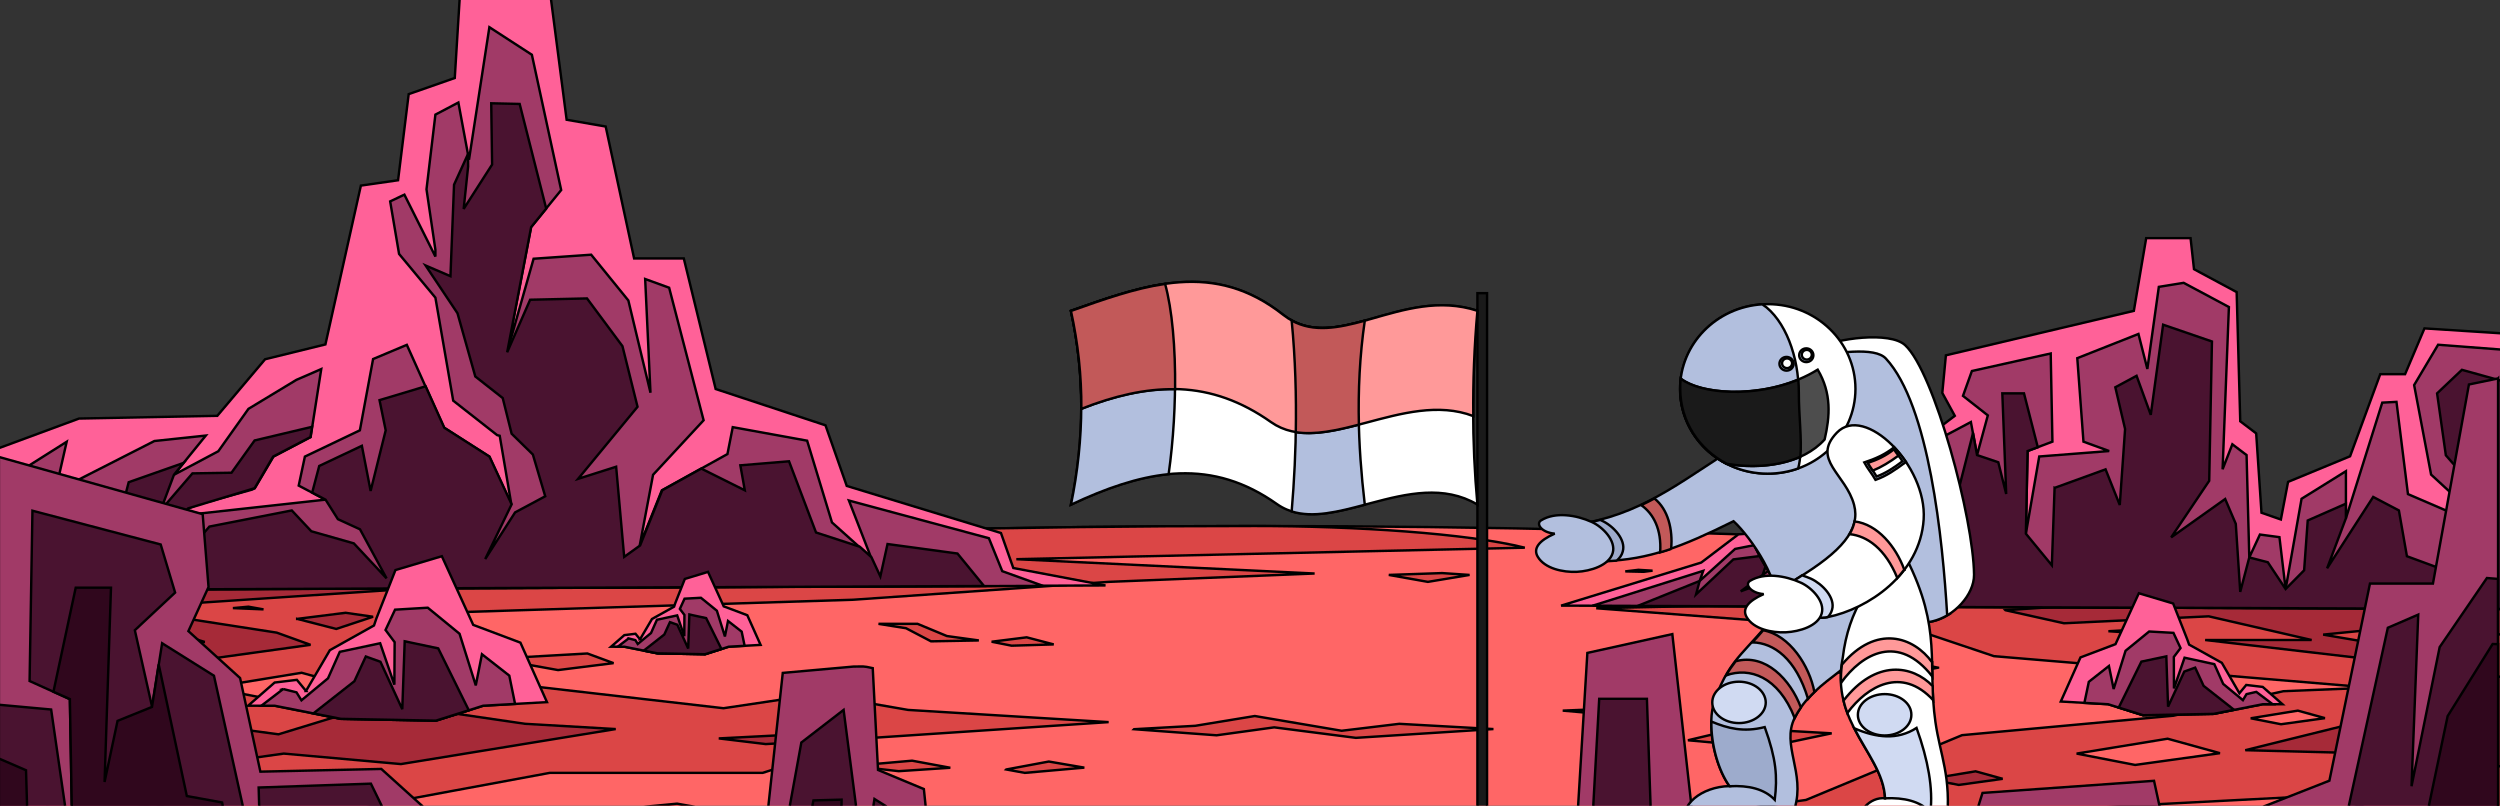 <svg width="1024" height="330" xmlns="http://www.w3.org/2000/svg" stroke="null" style="vector-effect: non-scaling-stroke;">
 <rect width="100%" height="100%" fill="#333333" stroke="none"/>
 <!-- Created with Method Draw - http://github.com/duopixel/Method-Draw/ -->

 <g stroke="null">
  <title stroke="null">background</title>
  <rect stroke="null" fill="none" id="canvas_background" height="332" width="1026" y="-1" x="-1"/>
 </g>
 <g stroke="null">
  <title stroke="null">Layer 1</title>
  <g stroke="null" id="svg_7">
   <path stroke="null" id="svg_4" fill="#FF6666" d="m1029.168,240.832l0,130.218l-1030.392,0l0,-130.218c145.02,-15.972 322.895,-25.381 515.195,-25.381c192.3,0 370.175,9.409 515.197,25.381z" clip-rule="evenodd" fill-rule="evenodd"/>
   <path stroke="null" id="svg_5" fill="#DB4646" d="m395.976,371.05l-57.467,0l-19.489,-5.344l-32.854,5.344l-287.391,0l0,-130.218c145.02,-15.972 322.895,-25.381 515.195,-25.381c40.921,0 87.2,3.02 110.576,8.886l-208.257,4.705l122.175,5.866l-84.374,3.427l-104.629,7.318l-158.504,4.995l-45.101,10.048l29.793,6.447l14.544,10.745l106.159,12.197l38.507,-5.75l37.094,6.447l82.137,4.995l-96.68,6.448l-45.043,14.346l-87.201,0l-109.044,20.212l49.459,8.596l16.722,12.197l146.138,-2.149l67.535,15.624zm-6.712,-56.571l-15.662,-2.904l-24.376,2.149l18.9,2.149l21.138,-1.394zm22.904,0.697l17.428,-3.252l14.544,2.497l-24.377,2.149l-7.595,-1.394zm52.344,-16.495l33.797,2.498l23.611,-3.253l33.443,4.298l56.348,-3.601l-38.566,-2.149l-23.61,2.846l-35.563,-6.041l-24.377,4.008l-25.082,1.393zm487.816,-4.53l-11.127,-3.078l-19.314,3.136l12.423,2.44l18.019,-2.498zm-64.711,-35.603l-8.773,-0.871l-15.249,0.871l9.832,0.639l14.19,-0.639zm98.802,2.323l-2.998,-0.813l-5.303,0.871l3.413,0.697l4.887,-0.755zm-77.133,47.627l-21.432,-5.925l-37.268,6.099l23.965,4.646l34.735,-4.821zm-764.312,-27.008l-21.433,-5.924l-37.27,6.099l23.964,4.647l34.739,-4.821zm270.492,61.217l48.693,-6.447l87.966,7.899l-74.895,10.048l-61.764,-11.5zm-152.675,-12.138l14.543,-1.394l10.186,1.801l-13.837,0l-10.893,-0.407zm291.159,40.483l73.776,-18.586l42.158,10.745l9.067,4.646l37.797,3.195l-162.798,0zm-367.879,-28.286l20.726,4.995l9.479,-1.103l-17.428,-3.601l-12.777,-0.29zm16.722,-72.95l25.789,4.646l22.727,-2.846l-10.716,-3.95l-37.8,2.149zm203.369,-6.97l14.367,-1.801l11.069,2.904l-17.252,0.523l-8.184,-1.626zm270.728,-29.099l-5.828,-0.348l-5.358,0.639l7.537,0.174l3.65,-0.465zm-37.329,-9.177l7.184,-0.523l3.827,0.813l-11.011,-0.29zm-70.714,10.919l21.844,-0.755l11.246,0.755l-17.075,2.846l-16.015,-2.846zm-209.022,20.038l16.016,0l12.011,4.995l13.071,1.801l-18.547,0.348l-1.06,0l-10.186,-5.343l-11.305,-1.801zm434,17.947l-17.84,-3.601l-14.19,3.95l-16.015,0.697l25.847,3.253l22.198,-4.298zm-129.004,19.748l-24.729,-2.149l18.194,-0.755l6.535,2.904zm47.633,4.995l-21.078,4.995l31.62,2.904l27.257,-5.749l-37.799,-2.149zm-58.644,-49.078l135.307,10.338l27.615,9.293l154.145,12.894l-35.622,1.452l-45.046,10.048l-86.551,7.957l-63.945,26.543l-93.085,12.894l81.428,0l59.644,10.048l74.894,-20.097l123.59,-6.447l-46.513,13.649l-24.731,17.947l-90.909,15.392l205.138,0l0,-130.218l-375.358,8.306z" clip-rule="evenodd" fill-rule="evenodd"/>
   <path stroke="null" id="svg_6" fill="#A62A38" d="m188.249,239.787l-139.603,9.293l64.709,10.048l13.837,4.995l-41.451,5.75l-41.451,3.601l34.916,12.197l-64.002,1.8l98.858,13.301l42.158,-12.894l58.879,8.596l37.094,2.149l-87.965,14.346l-47.987,-4.298l-76.308,10.687l-41.157,0l0,-87.47l189.474,7.899zm805.532,131.263l-21.432,-8.538l-33.447,3.253l-19.664,-3.601l-36.681,8.886l111.224,0zm35.386,-35.43l-39.744,8.945l39.744,6.098l0,-15.043zm0,-58.836l-25.203,1.801l-15.6,5.75l-18.197,6.099l-4,5.343l-46.513,11.5l54.163,1.394l24.731,10.048l18.548,-6.447l12.129,2.846l0,-38.333l-0.057,0zm-207.729,-26.834l23.965,5.343l59.294,-2.846l42.155,9.7l-43.63,0l73.777,8.596l16.716,-3.601l-42.155,-7.202l43.279,-4.298l34.327,4.995l0,-24.743l-207.729,14.056zm202.312,116.51l-7.421,-2.323l-11.657,1.22l9.832,2.497l9.245,-1.394zm-37.976,-9.699l-27.443,-4.298l-12.537,4.646l39.98,-0.348zm-901.859,-93.801l-7.477,-2.323l-11.6,1.22l9.833,2.498l9.244,-1.394zm-37.977,-9.642l-27.438,-4.298l-12.541,4.646l39.979,-0.348zm786.335,73.356l-3.063,-0.813l-5.295,0.871l3.413,0.697l4.945,-0.755zm-11.95,-7.667l-11.127,-3.078l-19.314,3.194l12.423,2.382l18.019,-2.497zm-29.382,13.765l-8.773,-0.812l-15.249,0.871l9.832,0.697l14.19,-0.755zm-496.531,-30.318l19.254,2.323l14.72,-0.871l-6.889,-2.846l-27.084,1.394zm-265.546,26.136l-10.01,-2.846l-8.891,0.174l9.303,3.427l9.597,-0.755zm21.255,3.253l18.017,2.497l18.194,-2.149l23.257,4.995l-23.434,-7.725l-16.368,1.975l-6.536,-2.497l-13.13,2.904zm71.598,-78.351l16.015,4.124l15.073,-4.995l-11.246,-1.626l-19.842,2.498zm-19.961,-4.995l6.183,1.104l-12.541,-0.523l6.359,-0.581zm-102.98,88.458l65.18,21.49l57.407,-3.949l42.865,16.553l-165.452,0l0,-34.094z" clip-rule="evenodd" fill-rule="evenodd"/>
  </g>
  <g stroke="null" id="svg_17">
   <path stroke="null" id="svg_11" fill="#FF6198" d="m-1.979,184.12l34.346,-12.681l56.636,-1.116l19.584,-23.174l24.701,-6.072l14.527,-65.056l15.232,-2.188l4.351,-35.274l18.879,-6.608l2.176,-35.274c4.293,-0.848 3.587,-0.58 7.998,-0.58l29.053,2.188l6.587,50.768l15.997,2.768l11.645,54.028l20.349,0l13.056,53.492l44.991,14.869l8.704,24.826l63.163,19.289l5.058,14.333l37.757,7.144l-454.791,1.92l0,-57.6z" clip-rule="evenodd" fill-rule="evenodd"/>
   <path stroke="null" id="svg_12" fill="#A13A67" d="m-1.979,199.435l29.288,-18.485l-5.822,25.63l-17.761,19.022l38.11,-21.79l-11.645,-6.34l33.052,-16.833l21.054,-2.233l-13.056,16.074l18.173,-9.645l12.35,-17.369l19.643,-11.877l10.174,-4.42l-4.352,27.862l-15.232,7.992l-7.646,12.949l-1.117,0.58l-22.878,6.34c-1.646,0.849 -1.587,0.536 -3.234,1.384l-15.703,17.905l19.232,-15.717l52.636,-5.805l-10.939,-5.76l2.529,-11.877l22.525,-10.761l5.411,-29.202l13.821,-5.805l15.232,33.935l18.526,11.832l9.057,19.602l-4.764,-28.13l-1.059,-0.268l-17.996,-14.11l-7.292,-42.195l-14.88,-17.905l-3.646,-21.522l5.822,-2.768l12.704,25.362l0,-2.769l-3.647,-24.781l3.647,-30.586l9.41,-4.956l4.351,23.442l8.351,-54.296l17.408,11.297l11.998,55.412l-12.35,15.182l-9.822,51.259l10.88,-38.311l23.583,-1.652l15.232,18.753l9.058,37.775l-2.176,-46.572l9.822,3.572l14.115,54.296l-20.702,22.325l-5.47,28.979l9.058,-22.594l26.877,-14.868l2.176,-11.029l30.464,5.537l10.175,33.488l15.996,14.333l-9.057,-23.308l57.341,15.45l5.469,13.485l16.703,6.028l-429.208,1.741l0,-42.285z" clip-rule="evenodd" fill-rule="evenodd"/>
   <path stroke="null" id="svg_13" fill="#4A1330" d="m-1.979,214.571l12.586,-11.297l12.115,-2.277l-1.235,5.581l-17.761,19.021l3.999,9.645l0.294,-8.796l41.051,-14.914l3.646,-14.02l22.466,-7.903l-3.941,4.867l-5.47,14.601l13.056,-15.182l15.997,-0.268l9.469,-13.217l23.524,-5.581l-0.647,4.197l-15.291,7.993l-7.587,12.949l-27.23,8.26l-15.644,17.95l-24.701,8.529l39.58,-7.992l9.469,-11.029l33.758,-6.608l7.998,8.528l17.408,4.956l13.409,14.333l-10.88,-20.093l-9.057,-4.152l-5.058,-7.992l-5.47,-2.903l2.882,-10.895l17.467,-8.26l3.587,18.485l6.175,-24.826l-2.529,-12.368l18.878,-5.671l7.646,16.968l18.525,11.833l9.058,19.557l-10.822,22.415l12.233,-19.111l12.35,-6.609l-5.058,-17.102l-8.704,-8.528l-3.647,-14.601l-11.233,-8.841l-7.293,-25.898l-13.057,-19.557l10.175,4.376l1.47,-37.462l5.705,-12.547l0.059,5.09l-1.823,17.369l11.645,-18.173l-0.353,-25.094l11.645,0.268l10.879,42.865l-6.175,7.591l-9.822,51.26l9.41,-21.522l23.289,-0.536l14.527,19.557l6.175,24.826l-24.348,29.515l15.585,-4.956l3.294,36.926l6.528,-4.688l9.058,-22.593l15.996,-8.886l17.82,8.886l-1.823,-10.225l19.938,-1.652l11.057,29.157l17.937,5.849l4.764,4.287l3.646,7.859l2.941,-13.262l28.641,3.885l10.88,13.306l-405.036,1.697l0,-27.148z" clip-rule="evenodd" fill-rule="evenodd"/>
   <path stroke="null" id="svg_14" fill="#FF6198" d="m1027.228,136.701l-34.173,-2.188l-7.941,18.753l-10.171,0l-12.351,33.622l-25.403,10.494l-2.945,15.404l-7.941,-2.768l-2.173,-32.506l-6.526,-4.956l-1.472,-52.912l-17.469,-9.377l-1.408,-12.726l-18.177,0l-5.053,29.783l-76.988,18.217l-1.472,15.405l5.118,9.377l-13.116,9.957l-5.053,19.825l-30.528,-0.536l-23.938,18.173l-15.994,1.116l-15.232,11.564l-57.4,17.637l387.806,1.384l0,-112.744z" clip-rule="evenodd" fill-rule="evenodd"/>
   <path stroke="null" id="svg_15" fill="#A13A67" d="m652.301,248.104l45.344,-14.288l-1.47,4.153l14.526,-13.128l15.996,-3.17l-4.703,13.797l23.23,-16.521l9.413,-16.298l28.341,0.849l-0.758,21.79l11.994,-45.5l13.059,-6.921l2.523,13.529l4.417,-16.253l-10.178,-7.993l3.645,-10.18l32.286,-7.189l0.708,36.123l-10.171,3.84l-0.708,33.846l5.468,-31.613l28.641,-2.233l-10.521,-3.84l-2.53,-34.203l25.053,-9.912l3.645,14.333l4.703,-33.622l10.178,-1.652l18.527,9.912l-2.587,66.441l3.996,-10.225l5.825,4.421l1.115,41.927l4.353,-9.377l7.998,1.072l2.53,21.253l6.526,-36.971l18.169,-11.297l0,19.289l14.881,-47.375l5.825,-0.313l4.703,37.775l15.939,6.876l6.176,23.71l-2.18,-28.934l-10.464,-9.645l-6.94,-36.658l9.821,-16.521l28.584,2.187l0,106.047l-374.927,-1.34z" clip-rule="evenodd" fill-rule="evenodd"/>
   <path stroke="null" id="svg_16" fill="#4A1330" d="m841.56,199.836l20.878,-7.59l5.818,14.601l2.18,-31.122l-4.003,-17.102l8.706,-4.688l5.818,15.985l5.061,-36.926l19.999,6.876l-1.122,57.064l-15.582,23.174l22.115,-15.717l4.353,10.18l1.823,27.863l3.702,-14.11l7.584,1.964l7.298,10.984l7.584,-7.68l1.472,-20.406l15.639,-6.876l0,5.983l-7.698,20.495l18.877,-29.246l10.529,5.537l3.288,18.753l15.646,5.76l6.469,12.413l0.415,-13.038l5.411,-7.1l0.765,-24.781l-12.766,-14.601l-3.588,-25.361l10.178,-9.645l18.82,5.224l0,92.74l-356.459,-1.25l25.406,-10.225l-1.47,5.492l15.291,-14.333l14.764,-1.875l-2.766,8.216l-8.999,6.742l32.879,-12.1l3.581,-8.305l13.824,-5.492l2.881,-6.921l16.59,1.116l-0.529,14.78l-9.356,3.84l-4.174,13.083l6.411,-9.243l0.529,-0.268l10.879,-2.768l5.647,-23.264l8.877,-1.384l7.119,-27.907l1.644,9.02l8.706,2.947l3.238,12.994l-1.587,-41.213l8.877,0l5.647,22.058l-4.174,1.562l-0.708,33.846l10.643,12.949l1.122,-31.703z" clip-rule="evenodd" fill-rule="evenodd"/>
  </g>
  <g stroke="null" id="svg_33">
   <path stroke="null" id="svg_21" fill="#A13A67" d="m-0.458,187.163l83.472,23.447l2.399,29.837l-8.248,18.061l21.175,19.222l8.306,38.34l49.545,-1.109l38.899,35.171l25.972,2.113l24.744,22.391l5.674,2.06l-251.938,0l0,-189.533z" clip-rule="evenodd" fill-rule="evenodd"/>
   <path stroke="null" id="svg_22" fill="#4A1330" d="m235.219,376.696l-11.991,-12.886l-25.914,-6.126l5.44,18.959l32.465,0l0,0.053zm-39.25,0l-28.721,-24.293l-15.326,-31.421l-45.977,1.585l1.17,42.089l-19.479,-87.875l-21.234,-13.308l-4.095,26.088l-7.078,-31.421l16.496,-15.42l-5.908,-19.698l-52.529,-13.836l-1.17,69.762l16.496,7.446l1.17,65.378l-8.833,-61.153l-21.409,-1.954l0,88.034l196.427,0z" clip-rule="evenodd" fill-rule="evenodd"/>
   <path stroke="null" id="svg_23" fill="#30071D" d="m10.656,315.49l-11.114,-4.806l0,66.012l12.927,0l-1.813,-61.206zm217.894,61.206l-4.095,-4.594l-24.041,-3.644l2.34,8.238l25.796,0zm-56.096,0l-6.259,-2.746l-5.908,-16.001l-22.403,-10.668l-4.738,-13.308l-26.908,2.112l0.818,28.517l15.209,7.446l1.228,4.594l48.961,0l0,0.053zm-62.356,0l-10.003,-3.01l-9.125,-44.993l-14.448,-2.64l-11.524,-53.918l-2.749,17.427l-14.097,5.703l-5.323,25.032l2.632,-79.583l-14.448,0l-9.125,42.617l6.727,3.01l1.17,65.378l-15.092,24.978l95.405,0z" clip-rule="evenodd" fill-rule="evenodd"/>
   <path stroke="null" id="svg_24" fill="#A13A67" d="m399.59,376.696l-1.696,-9.189l-15.15,-2.588l-4.329,-41.719l-18.777,-7.815l-2.164,-41.719c-4.27,-0.951 -3.569,-0.634 -7.956,-0.634l-28.897,2.588l-6.493,59.991l-15.91,3.275l-6.902,37.811l108.274,0z" clip-rule="evenodd" fill-rule="evenodd"/>
   <path stroke="null" id="svg_25" fill="#4A1330" d="m385.726,376.696l0.234,-1.531l-5.79,-3.274l-2.047,4.805l7.604,0zm-15.501,0l0.936,-7.393l-3.626,-36.174l-9.359,-5.862l-4.329,27.725l-8.306,-64.216l-17.314,13.361l-11.933,65.537l4.855,7.077l49.078,0l0,-0.053z" clip-rule="evenodd" fill-rule="evenodd"/>
   <path stroke="null" id="svg_26" fill="#30071D" d="m360.223,376.696l-0.293,-9.716l-5.732,-14.787l-0.059,5.968l1.638,18.483l4.446,0l0,0.053zm-5.382,0l-10.47,-19.486l0.35,-29.679l-11.523,0.317l-10.412,48.848l32.055,0z" clip-rule="evenodd" fill-rule="evenodd"/>
   <path stroke="null" id="svg_27" fill="#A13A67" d="m1023.208,155.003l-11.936,2.482l-14.737,81.537l-25.799,0l-16.614,80.746l-57.144,22.444l-10.18,34.484l136.411,0l0,-221.694z" clip-rule="evenodd" fill-rule="evenodd"/>
   <path stroke="null" id="svg_28" fill="#4A1330" d="m1023.208,237.121l-4.564,-0.37l-19.365,28.306l-11.517,56.981l2.744,-70.289l-12.455,5.386l-17.958,81.961l26.261,33.692l0.647,3.908l36.15,0l0,-139.575l0.057,0zm-50.013,139.575l-25.508,-16.794l-2.744,-16.635l-38.724,8.344l-6.441,25.137l73.417,0l0,-0.053z" clip-rule="evenodd" fill-rule="evenodd"/>
   <path stroke="null" id="svg_29" fill="#30071D" d="m1023.208,263.842l-2.225,-0.053l-18.427,29.52l-7.834,37.442l28.486,41.086l0,-107.995zm0,110.53l-17.432,-6.601l-0.704,8.925l18.136,0l0,-2.324zm-50.013,2.324l-11.645,-7.658l-13.045,7.658l24.69,0zm-33.406,0l1.464,-9.717l-25.33,-2.535l-3.917,12.252l27.783,0z" clip-rule="evenodd" fill-rule="evenodd"/>
   <path stroke="null" id="svg_30" fill="#A13A67" d="m920.722,376.696l-17.609,-29.837l-15.91,-4.436l-4.912,-22.602l-70.253,4.964l-16.316,51.859l125.001,0l0,0.053zm-210.932,0l-0.995,-10.509l-12.225,-2.218l-11.582,-104.246l-34.804,7.71l-6.61,109.263l66.216,0zm-151.795,0l-1.93,-33.692l-20.766,3.855l-4.738,29.837l27.434,0z" clip-rule="evenodd" fill-rule="evenodd"/>
   <path stroke="null" id="svg_31" fill="#4A1330" d="m911.537,376.696l-7.308,-17.11l-14.68,-4.383l-3.803,21.493l25.792,0zm-30.065,0l-5.851,-35.857l-0.583,-2.218l-19.536,-6.601l-20.766,10.456l-18.953,-3.327l-3.391,37.547l69.08,0zm-203.796,0l-3.1,-90.462l-19.537,0l-5.03,90.462l27.668,0z" clip-rule="evenodd" fill-rule="evenodd"/>
   <path stroke="null" id="svg_32" fill="#30071D" d="m833.215,376.696l-5.908,-5.545l-4.507,5.545l10.415,0zm-165.366,0l-4.27,-38.075l-12.108,10.984l-1.462,27.091l17.841,0z" clip-rule="evenodd" fill-rule="evenodd"/>
  </g>
  <g stroke="null" id="svg_46">
   <path stroke="null" id="svg_37" fill="#FF6198" d="m125.337,283.026l9.777,-16.714l18.071,-10.115l0.989,-2.899l7.799,-19.798l19.004,-5.674l12.853,28.124l19.334,7.278l10.875,24.362l-26.145,1.48l-19.333,6.106l-38.943,-0.74l-27.133,-5.366l-10.875,0l10.875,-9.498l9.118,-1.11l3.735,4.564z" clip-rule="evenodd" fill-rule="evenodd"/>
   <path stroke="null" id="svg_38" fill="#A13A67" d="m116,282.224l5.438,1.357l2.032,3.269l10.875,-9.005l4.833,-10.855l16.533,-3.516l5.822,16.961l0.11,-17.393l-3.735,-4.996l3.9,-8.326l13.402,-0.802l13.018,10.67l6.646,21.155l2.527,-12.767l11.205,8.758l2.362,11.595l-13.072,0.74l-19.333,6.106l-38.943,-0.74l-27.133,-5.366l-5.438,0l8.953,-6.846z" clip-rule="evenodd" fill-rule="evenodd"/>
   <path stroke="null" id="svg_39" fill="#4A1330" d="m128.358,292.216l16.807,-13.199l4.669,-10.115l5.987,2.159l8.953,19.428l0.989,-27.816l13.731,2.899l12.523,25.349l-13.456,4.256l-38.943,-0.74l-11.26,-2.22z" clip-rule="evenodd" fill-rule="evenodd"/>
   <path stroke="null" id="svg_40" fill="#FF6198" d="m917.261,283.951l-7.196,-12.459l-13.404,-7.463l-0.768,-2.159l-5.768,-14.679l-14.058,-4.194l-9.559,20.847l-14.339,5.428l-8.071,18.071l19.385,1.11l14.339,4.502l28.891,-0.555l20.1,-3.947l8.077,0l-8.077,-7.093l-6.756,-0.802l-2.797,3.392z" clip-rule="evenodd" fill-rule="evenodd"/>
   <path stroke="null" id="svg_41" fill="#A13A67" d="m924.183,283.396l-4.012,0.925l-1.482,2.467l-8.077,-6.661l-3.625,-8.08l-12.196,-2.652l-4.339,12.582l-0.053,-12.89l2.75,-3.639l-2.91,-6.229l-9.946,-0.555l-9.666,7.895l-4.886,15.666l-1.923,-9.436l-8.237,6.476l-1.816,8.635l9.719,0.555l14.339,4.502l28.891,-0.555l20.1,-3.947l4.065,0l-6.695,-5.058z" clip-rule="evenodd" fill-rule="evenodd"/>
   <path stroke="null" id="svg_42" fill="#4A1330" d="m915.065,290.735l-12.47,-9.807l-3.458,-7.463l-4.452,1.604l-6.649,14.371l-0.714,-20.6l-10.213,2.159l-9.285,18.811l10,3.145l28.891,-0.555l8.351,-1.665z" clip-rule="evenodd" fill-rule="evenodd"/>
   <path stroke="null" id="svg_43" fill="#FF6198" d="m262.158,261.87l4.888,-8.326l9.063,-5.057l0.494,-1.48l3.9,-9.868l9.502,-2.899l6.426,14.124l9.667,3.639l5.438,12.15l-13.072,0.74l-9.667,3.084l-19.498,-0.37l-13.567,-2.714l-5.437,0l5.437,-4.749l4.559,-0.555l1.867,2.282z" clip-rule="evenodd" fill-rule="evenodd"/>
   <path stroke="null" id="svg_44" fill="#A13A67" d="m257.489,261.5l2.746,0.678l0.989,1.604l5.438,-4.502l2.417,-5.428l8.294,-1.789l2.911,8.511l0.055,-8.696l-1.867,-2.467l1.922,-4.194l6.701,-0.37l6.536,5.304l3.296,10.547l1.264,-6.353l5.602,4.379l1.208,5.798l-6.536,0.37l-9.667,3.084l-19.498,-0.37l-13.567,-2.714l-2.691,0l4.448,-3.392z" clip-rule="evenodd" fill-rule="evenodd"/>
   <path stroke="null" id="svg_45" fill="#4A1330" d="m263.696,266.496l8.404,-6.599l2.307,-5.057l3.021,1.049l4.449,9.745l0.495,-13.939l6.866,1.48l6.262,12.644l-6.701,2.159l-19.498,-0.37l-5.603,-1.11z" clip-rule="evenodd" fill-rule="evenodd"/>
  </g>
  <g stroke="null" id="svg_57">
   <path stroke="null" id="svg_50" fill="#1A1A1A" d="m609.095,120.076l-3.945,0l0,218.238l3.945,0l0,-218.238z"/>
   <path stroke="null" id="svg_51" fill="white" d="m605.149,127.297c-31.238,-10.179 -58.208,18.433 -79.544,1.651c-28.339,-22.353 -55.793,-12.655 -86.95,-1.651c5.636,25.586 5.636,52.066 0,79.372c32.123,-15.201 58.128,-18.777 84.374,-0.206c21.013,14.857 54.666,-16.095 82.12,0.206c-2.335,-25.655 -2.335,-52.135 0,-79.372z" clip-rule="evenodd" fill-rule="evenodd"/>
   <path stroke="null" id="svg_52" fill="#B2BFDE" d="m559.018,131.356c-10.869,2.958 -20.852,4.952 -29.95,-0.069c2.576,27.649 2.093,53.373 0,78.203c8.776,2.751 19.081,0.137 29.95,-2.752c-2.898,-24.692 -3.784,-49.727 0,-75.382z" clip-rule="evenodd" fill-rule="evenodd"/>
   <path stroke="null" id="svg_53" fill="#B2BFDE" d="m477.22,116.293c-12.398,1.788 -25.199,6.328 -38.564,11.074c5.636,25.586 5.636,52.066 0,79.372c14.411,-6.809 27.534,-11.28 40.013,-12.518c3.945,-27.787 3.462,-60.526 -1.449,-77.927z" clip-rule="evenodd" fill-rule="evenodd"/>
   <path stroke="null" id="svg_54" fill="#FF9999" d="m605.149,127.297c-31.238,-10.179 -58.208,18.433 -79.544,1.651c-28.339,-22.353 -55.793,-12.655 -86.95,-1.651c2.898,13.137 4.348,26.48 4.267,40.098c28.742,-11.211 53.056,-11.899 77.692,5.502c21.254,14.994 54.344,-13.343 82.844,-2.476c-0.161,-14.169 0.402,-28.544 1.691,-43.125z" clip-rule="evenodd" fill-rule="evenodd"/>
   <path stroke="null" id="svg_55" fill="#C25959" d="m559.018,131.356c-10.869,2.958 -20.852,4.952 -29.95,-0.069c1.53,15.819 1.932,30.951 1.691,45.738c7.81,1.238 16.585,-0.688 25.844,-3.095c-0.323,-14.031 0.322,-28.2 2.415,-42.575z" clip-rule="evenodd" fill-rule="evenodd"/>
   <path stroke="null" id="svg_56" fill="#C25959" d="m477.22,116.293c-12.398,1.788 -25.199,6.328 -38.564,11.074c2.898,13.137 4.348,26.48 4.267,40.098c13.606,-5.365 26.246,-8.254 38.403,-8.047c0.161,-16.989 -1.208,-32.739 -4.106,-43.125z" clip-rule="evenodd" fill-rule="evenodd"/>
  </g>
  <g stroke="null" id="svg_91">
   <path stroke="null" id="svg_61" fill="white" d="m744.46,142.69c7.447,-4.117 29.714,-7.067 35.884,-1.304c11.914,10.978 28.011,71.081 28.224,93.998c0.072,8.37 -8.439,17.222 -16.877,19.074c-17.374,3.842 -40.493,8.508 -53.329,-3.431c-18.934,-17.701 -30.848,-46.587 -27.019,-71.699c2.837,-18.182 16.665,-27.65 33.117,-36.639z" clip-rule="evenodd" fill-rule="evenodd"/>
   <path stroke="null" id="svg_62" fill="#B2BFDE" d="m797.576,252.057c-1.915,1.098 -3.901,1.921 -5.886,2.402c-17.374,3.842 -40.493,8.508 -53.329,-3.431c-18.934,-17.702 -30.848,-46.587 -27.019,-71.699c2.34,-15.369 12.765,-24.563 25.884,-32.522c15.176,-2.47 30.706,-4.871 35.244,0.069c17.729,19.143 23.26,74.101 25.104,105.181z" clip-rule="evenodd" fill-rule="evenodd"/>
   <path stroke="null" id="svg_63" fill="#B2BFDE" d="m735.313,175.487c23.544,-5.489 56.449,41.167 38.365,77.463c-9.998,20.103 -30.351,24.426 -38.578,41.098c-5.531,11.184 4.397,22.368 0,37.05c-10.708,5.008 -29.004,7.273 -44.889,6.312c-2.34,-7.685 6.595,-15.095 18.154,-15.437c-6.028,-8.44 -9.644,-24.906 -5.957,-35.404c6.453,-17.977 13.899,-20.035 25.175,-35.61c2.907,-11.87 -10.566,-31.082 -17.516,-37.462c-21.487,10.635 -34.536,15.643 -52.761,16.33c-6.099,-3.156 -9.219,-8.028 -7.446,-15.712c25.529,-4.871 41.769,-19.349 64.604,-33.208c4.964,-2.95 15.105,-4.803 20.849,-5.42z" clip-rule="evenodd" fill-rule="evenodd"/>
   <path stroke="null" id="svg_64" fill="#9DABCC" d="m662.27,229.621c-1.56,0.137 -3.191,0.206 -4.822,0.274c-6.099,-3.156 -9.219,-8.028 -7.446,-15.712c1.915,-0.344 3.688,-0.755 5.46,-1.236c0.213,0.069 0.425,0.206 0.567,0.275c4.751,2.126 10.07,7.822 8.652,12.693c-0.355,1.44 -1.277,2.676 -2.411,3.705z" clip-rule="evenodd" fill-rule="evenodd"/>
   <path stroke="null" id="svg_65" fill="#9DABCC" d="m708.436,322.041c-4.539,-6.244 -7.659,-17.084 -7.446,-26.485c6.808,2.813 13.119,4.46 21.842,2.265c4.751,13.242 5.247,20.171 4.113,29.777c-4.255,-4.46 -10.708,-5.97 -18.509,-5.558z" clip-rule="evenodd" fill-rule="evenodd"/>
   <path stroke="null" id="svg_66" fill="#C25959" d="m684.537,224.819c-1.56,0.549 -3.049,1.029 -4.539,1.441c0.638,-9.4 -2.695,-15.781 -7.73,-19.349c1.844,-0.892 3.617,-1.784 5.389,-2.745c5.673,4.597 7.517,12.693 6.879,20.652z" clip-rule="evenodd" fill-rule="evenodd"/>
   <path stroke="null" id="svg_67" fill="#C25959" d="m737.653,289.794c-0.921,1.303 -1.773,2.744 -2.553,4.254c-6.736,-17.016 -18.509,-20.858 -28.082,-17.428c1.276,-2.196 2.553,-4.048 3.9,-5.763c12.268,-3.362 22.48,7.547 26.735,18.936z" clip-rule="evenodd" fill-rule="evenodd"/>
   <path stroke="null" id="svg_68" fill="#C25959" d="m743.184,283.481c-0.921,0.892 -1.844,1.784 -2.624,2.745c-4.964,-16.467 -14.042,-22.916 -22.764,-23.122c1.418,-1.509 2.836,-3.156 4.396,-4.94c10.85,1.92 19.006,14.614 20.991,25.317z" clip-rule="evenodd" fill-rule="evenodd"/>
   <path stroke="null" id="svg_69" fill="white" d="m724.108,124.577c-19.856,0 -35.883,15.575 -35.883,34.717c0,19.143 16.098,34.717 35.883,34.717c19.856,0 35.883,-15.575 35.883,-34.717c0,-19.143 -16.027,-34.717 -35.883,-34.717z" clip-rule="evenodd" fill-rule="evenodd"/>
   <path stroke="null" id="svg_70" fill="#B2BFDE" d="m721.91,124.646c-18.792,1.098 -33.756,16.192 -33.756,34.649c0,19.211 16.098,34.717 35.883,34.717c4.397,0 8.581,-0.755 12.482,-2.127c2.127,-7.479 0.213,-19.348 0.213,-31.081c0.071,-14.546 -5.39,-29.709 -14.822,-36.158z" clip-rule="evenodd" fill-rule="evenodd"/>
   <path stroke="null" id="svg_71" fill="white" d="m780.841,228.66c14.821,29.366 8.509,43.157 11.914,67.102c1.986,13.86 6.595,22.23 4.609,41.716c-2.269,8.508 -29.997,8.234 -36.805,2.95c-0.426,-8.164 5.461,-14.066 11.559,-13.448c-0.709,-17.977 -22.693,-30.738 -17.304,-57.702c2.269,-19.006 11.489,-34.032 26.027,-40.619z" clip-rule="evenodd" fill-rule="evenodd"/>
   <path stroke="null" id="svg_72" fill="#D0DAF2" d="m772.118,326.981c-0.426,-10.086 -7.446,-18.525 -12.623,-28.68c9.006,3.911 17.658,4.941 25.529,-0.137c4.751,13.242 6.808,24.838 5.674,34.443c-4.326,-4.46 -10.779,-5.97 -18.58,-5.626z" clip-rule="evenodd" fill-rule="evenodd"/>
   <path stroke="null" id="svg_73" fill="#FF9999" d="m791.619,281.011c0,1.921 0.142,3.773 0.213,5.764c-12.906,-13.928 -26.948,-5.832 -35.174,5.283c-0.567,-1.578 -1.135,-3.293 -1.56,-5.077c13.261,-17.153 28.295,-14.545 36.521,-5.969z" clip-rule="evenodd" fill-rule="evenodd"/>
   <path stroke="null" id="svg_74" fill="#FF9999" d="m791.406,271.269c-0.071,1.853 0.142,4.048 0.142,5.9c-13.97,-17.907 -28.721,-9.537 -37.443,2.47c-0.142,-2.332 0,-4.802 0.354,-7.41c14.112,-16.742 29.359,-11.39 36.946,-0.961z" clip-rule="evenodd" fill-rule="evenodd"/>
   <path stroke="null" id="svg_75" fill="white" d="m752.403,177.202c11.346,-11.801 36.946,13.379 35.529,35.541c-1.489,22.642 -22.976,36.708 -39.217,40.001c-11.063,2.264 -22.267,-9.88 -12.694,-15.712c18.438,-11.184 26.096,-20.172 23.402,-30.258c-3.333,-12.556 -17.658,-18.525 -7.021,-29.572z" clip-rule="evenodd" fill-rule="evenodd"/>
   <path stroke="null" id="svg_76" fill="#D0DAF2" d="m748.715,252.743c-11.063,2.196 -22.267,-9.88 -12.694,-15.712c0.78,-0.48 1.489,-0.892 2.127,-1.373c1.277,0.412 2.482,0.892 3.617,1.373c4.751,2.196 10.07,7.822 8.651,12.693c-0.354,1.235 -0.922,2.196 -1.702,3.019z" clip-rule="evenodd" fill-rule="evenodd"/>
   <path stroke="null" id="svg_77" fill="#9DABCC" d="m775.876,183.171c1.702,1.853 3.333,3.842 4.822,6.038c-4.468,3.293 -8.014,5.763 -12.482,7.341c-1.276,-2.264 -3.404,-4.871 -4.609,-7.136c4.539,-1.509 8.368,-3.156 12.269,-6.244z" clip-rule="evenodd" fill-rule="evenodd"/>
   <path stroke="null" id="svg_78" fill="#FF9999" d="m779.989,233.326c-0.921,1.167 -1.844,2.333 -2.836,3.431c-4.893,-11.938 -12.269,-17.221 -19.573,-17.976c0.993,-1.715 1.702,-3.431 2.057,-5.215c9.431,1.167 16.949,10.361 20.352,19.76z" clip-rule="evenodd" fill-rule="evenodd"/>
   <path stroke="null" id="svg_79" fill="#4D4D4D" d="m688.438,155.109c9.715,7.341 37.16,8.096 56.094,-3.705c5.743,9.674 5.035,19.143 2.836,28.611c-9.006,10.086 -25.884,12.419 -40.138,10.017c-11.346,-5.832 -19.076,-17.359 -19.076,-30.669c0,-1.441 0.071,-2.882 0.284,-4.254z" clip-rule="evenodd" fill-rule="evenodd"/>
   <path stroke="null" id="svg_80" fill="#1A1A1A" d="m688.438,155.109c8.439,6.381 30.139,7.822 48.151,0.412c0.142,1.784 0.213,3.499 0.213,5.283c0,9.468 1.276,19.074 0.639,26.278c-8.936,3.979 -20.211,4.597 -30.139,2.882c-11.346,-5.832 -19.076,-17.359 -19.076,-30.669c-0.071,-1.372 0,-2.813 0.213,-4.185z" clip-rule="evenodd" fill-rule="evenodd"/>
   <path stroke="null" id="svg_81" fill="#D0DAF2" d="m771.975,284.304c-6.027,0 -10.991,3.773 -10.991,8.508c0,4.665 4.893,8.439 10.991,8.439c6.028,0 10.922,-3.773 10.922,-8.439c0.071,-4.735 -4.894,-8.508 -10.922,-8.508z" clip-rule="evenodd" fill-rule="evenodd"/>
   <path stroke="null" id="svg_82" fill="#D0DAF2" d="m712.265,279.227c-6.028,0 -10.921,3.774 -10.921,8.508c0,4.665 4.893,8.44 10.921,8.44c6.028,0 10.991,-3.774 10.991,-8.44c-0.071,-4.734 -4.963,-8.508 -10.991,-8.508z" clip-rule="evenodd" fill-rule="evenodd"/>
   <path stroke="null" id="svg_83" fill="white" d="m775.806,183.994c-3.262,2.676 -6.95,4.391 -10.779,5.626c0.993,1.784 2.624,3.774 3.616,5.558c3.617,-1.304 7.021,-3.499 10.637,-6.244c-1.064,-1.715 -2.553,-3.156 -3.474,-4.94z" clip-rule="evenodd" fill-rule="evenodd"/>
   <path stroke="null" id="svg_84" fill="#FF9999" d="m775.806,183.994c-3.262,2.676 -6.95,4.391 -10.779,5.626c0.567,1.029 1.347,2.058 2.056,3.156c3.546,-1.441 7.021,-3.568 10.566,-6.175c-0.709,-0.823 -1.347,-1.647 -1.844,-2.607z" clip-rule="evenodd" fill-rule="evenodd"/>
   <path stroke="null" id="svg_85" fill="#B2BFDE" d="m739.851,142.69c-1.631,0 -2.907,1.304 -2.907,2.813c0,1.578 1.347,2.813 2.907,2.813c1.632,0 2.908,-1.235 2.908,-2.813c0,-1.509 -1.276,-2.813 -2.908,-2.813z" clip-rule="evenodd" fill-rule="evenodd"/>
   <path stroke="null" id="svg_86" fill="white" d="m740.064,143.308c-1.135,0 -2.056,0.892 -2.056,1.99c0,1.098 0.921,1.99 2.056,1.99c1.134,0 2.056,-0.892 2.056,-1.99c0,-1.098 -0.922,-1.99 -2.056,-1.99z" clip-rule="evenodd" fill-rule="evenodd"/>
   <path stroke="null" id="svg_87" fill="#9DABCC" d="m731.767,146.189c-1.631,0 -2.907,1.304 -2.907,2.813c0,1.578 1.347,2.813 2.907,2.813c1.632,0 2.908,-1.304 2.908,-2.813c0,-1.509 -1.348,-2.813 -2.908,-2.813z" clip-rule="evenodd" fill-rule="evenodd"/>
   <path stroke="null" id="svg_88" fill="white" d="m731.98,146.807c-1.135,0 -2.056,0.892 -2.056,1.99c0,1.098 0.921,1.99 2.056,1.99c1.134,0 2.056,-0.892 2.056,-1.99c0,-1.098 -0.922,-1.99 -2.056,-1.99z" clip-rule="evenodd" fill-rule="evenodd"/>
   <path stroke="null" id="svg_89" fill="white" d="m737.511,238.609c4.751,2.127 10.07,7.822 8.651,12.693c-1.489,5.146 -9.077,7.411 -14.679,7.685c-5.744,0.274 -13.19,-1.304 -16.027,-6.176c-1.985,-3.361 0.426,-6.586 6.95,-9.468c-5.319,-0.412 -7.872,-3.98 -5.602,-5.421c5.815,-3.567 14.466,-2.126 20.707,0.686z" clip-rule="evenodd" fill-rule="evenodd"/>
   <path stroke="null" id="svg_90" fill="#B2BFDE" d="m651.916,213.772c4.751,2.127 10.07,7.822 8.652,12.693c-1.489,5.146 -9.077,7.479 -14.679,7.753c-5.744,0.274 -13.19,-1.372 -16.027,-6.175c-1.986,-3.362 0.426,-6.587 6.95,-9.469c-5.319,-0.412 -7.872,-3.979 -5.602,-5.42c5.815,-3.636 14.467,-2.196 20.707,0.617z" clip-rule="evenodd" fill-rule="evenodd"/>
  </g>
 </g>
</svg>